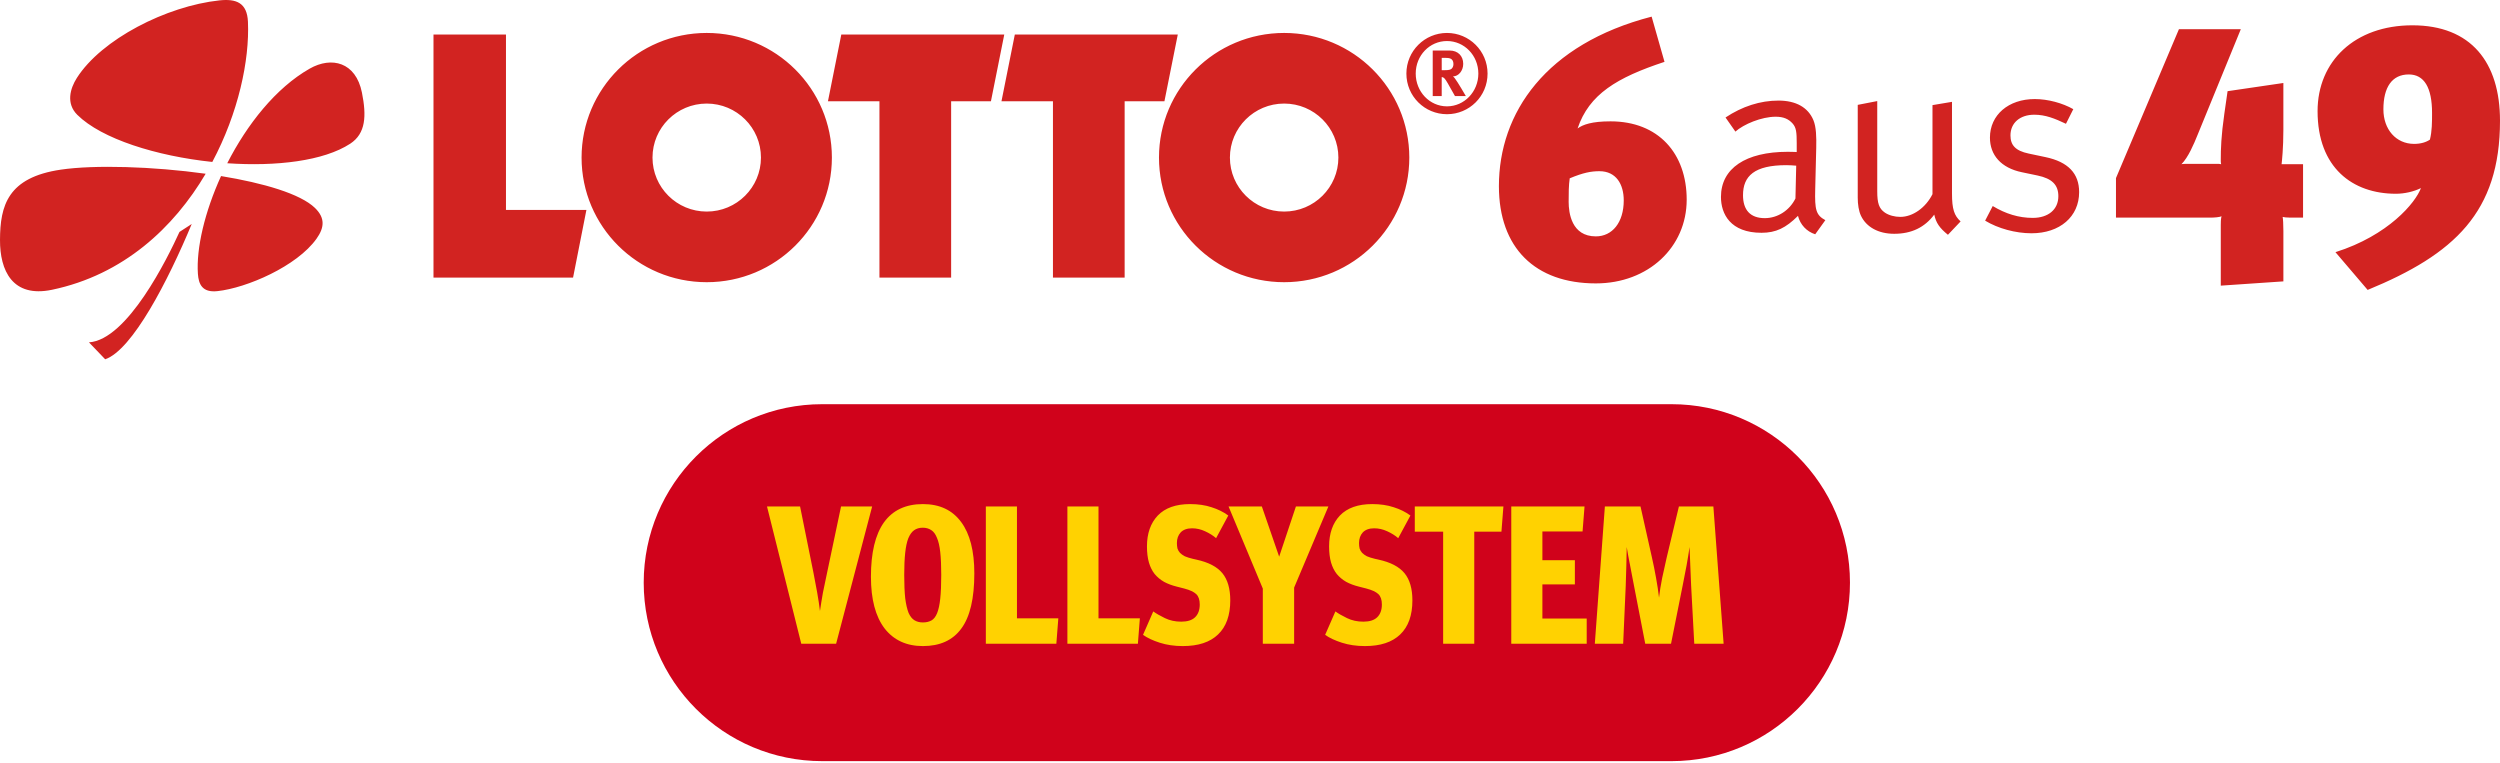 <svg width="167" height="51" viewBox="0 0 167 51" fill="none" xmlns="http://www.w3.org/2000/svg">
<path d="M43 38.922C43 32.338 48.338 27 54.922 27H111.656C118.24 27 123.578 32.338 123.578 38.922V38.922C123.578 45.507 118.24 50.844 111.656 50.844H54.922C48.338 50.844 43 45.507 43 38.922V38.922Z" fill="#D0021B"/>
<path d="M51.235 33.831H53.445L54.34 38.264C54.428 38.703 54.511 39.145 54.59 39.593C54.669 40.04 54.73 40.448 54.774 40.816C54.827 40.448 54.892 40.04 54.971 39.593C55.059 39.145 55.151 38.703 55.248 38.264L56.182 33.831H58.26L55.853 43H53.524L51.235 33.831ZM61.651 41.579C61.871 41.579 62.059 41.535 62.217 41.448C62.375 41.36 62.502 41.198 62.599 40.961C62.695 40.724 62.765 40.4 62.809 39.987C62.853 39.575 62.875 39.045 62.875 38.396C62.875 37.79 62.853 37.286 62.809 36.883C62.765 36.479 62.691 36.159 62.586 35.922C62.489 35.677 62.362 35.506 62.204 35.409C62.046 35.304 61.858 35.251 61.638 35.251C61.41 35.251 61.217 35.308 61.059 35.422C60.91 35.528 60.783 35.703 60.678 35.949C60.581 36.194 60.511 36.519 60.468 36.922C60.424 37.326 60.402 37.817 60.402 38.396C60.402 39.027 60.424 39.549 60.468 39.961C60.52 40.364 60.595 40.689 60.691 40.935C60.796 41.171 60.928 41.338 61.086 41.434C61.244 41.531 61.432 41.579 61.651 41.579ZM61.651 43.158C60.555 43.158 59.7 42.763 59.086 41.974C58.481 41.176 58.178 40.027 58.178 38.527C58.178 36.922 58.468 35.712 59.047 34.896C59.634 34.081 60.503 33.673 61.651 33.673C62.765 33.673 63.616 34.072 64.204 34.87C64.791 35.659 65.085 36.804 65.085 38.303C65.085 39.979 64.796 41.206 64.217 41.987C63.647 42.768 62.792 43.158 61.651 43.158ZM65.854 33.831H67.933V41.303H70.696L70.564 43H65.854V33.831ZM71.302 33.831H73.38V41.303H76.143L76.011 43H71.302V33.831ZM79.012 43.158C78.45 43.158 77.937 43.083 77.472 42.934C77.008 42.785 76.635 42.61 76.354 42.408L77.038 40.843C77.231 40.983 77.49 41.132 77.814 41.29C78.139 41.448 78.503 41.527 78.906 41.527C79.319 41.527 79.626 41.43 79.827 41.237C80.038 41.035 80.143 40.75 80.143 40.382C80.143 40.066 80.064 39.834 79.906 39.685C79.748 39.536 79.485 39.413 79.117 39.316L78.604 39.185C78.288 39.106 78.007 39.001 77.762 38.869C77.516 38.729 77.306 38.553 77.13 38.343C76.964 38.132 76.837 37.878 76.749 37.58C76.661 37.273 76.617 36.913 76.617 36.501C76.617 35.633 76.859 34.944 77.341 34.436C77.832 33.927 78.551 33.673 79.498 33.673C80.033 33.673 80.511 33.743 80.932 33.883C81.353 34.015 81.726 34.199 82.05 34.436L81.235 35.949C81.033 35.773 80.788 35.62 80.498 35.488C80.218 35.357 79.928 35.291 79.63 35.291C79.297 35.291 79.042 35.383 78.867 35.567C78.7 35.751 78.617 35.988 78.617 36.278C78.617 36.409 78.63 36.532 78.656 36.646C78.692 36.751 78.749 36.848 78.827 36.935C78.906 37.014 79.012 37.089 79.143 37.159C79.284 37.22 79.463 37.277 79.683 37.33L79.919 37.383C80.726 37.558 81.305 37.861 81.656 38.29C82.007 38.72 82.182 39.325 82.182 40.106C82.182 41.106 81.91 41.864 81.366 42.382C80.831 42.899 80.046 43.158 79.012 43.158ZM84.356 39.316L82.067 33.831H84.291L85.448 37.185L86.567 33.831H88.737L86.448 39.251V43H84.356V39.316ZM91.178 43.158C90.617 43.158 90.103 43.083 89.639 42.934C89.174 42.785 88.801 42.61 88.52 42.408L89.205 40.843C89.397 40.983 89.656 41.132 89.981 41.29C90.305 41.448 90.669 41.527 91.073 41.527C91.485 41.527 91.792 41.43 91.993 41.237C92.204 41.035 92.309 40.75 92.309 40.382C92.309 40.066 92.23 39.834 92.073 39.685C91.915 39.536 91.651 39.413 91.283 39.316L90.77 39.185C90.454 39.106 90.174 39.001 89.928 38.869C89.683 38.729 89.472 38.553 89.297 38.343C89.13 38.132 89.003 37.878 88.915 37.58C88.827 37.273 88.784 36.913 88.784 36.501C88.784 35.633 89.025 34.944 89.507 34.436C89.998 33.927 90.718 33.673 91.665 33.673C92.2 33.673 92.678 33.743 93.099 33.883C93.52 34.015 93.892 34.199 94.217 34.436L93.401 35.949C93.2 35.773 92.954 35.62 92.665 35.488C92.384 35.357 92.094 35.291 91.796 35.291C91.463 35.291 91.209 35.383 91.033 35.567C90.867 35.751 90.783 35.988 90.783 36.278C90.783 36.409 90.796 36.532 90.823 36.646C90.858 36.751 90.915 36.848 90.994 36.935C91.073 37.014 91.178 37.089 91.309 37.159C91.45 37.22 91.63 37.277 91.849 37.33L92.086 37.383C92.892 37.558 93.471 37.861 93.822 38.29C94.173 38.72 94.348 39.325 94.348 40.106C94.348 41.106 94.076 41.864 93.533 42.382C92.998 42.899 92.213 43.158 91.178 43.158ZM96.402 35.514H94.508V33.831H100.428L100.296 35.514H98.481V43H96.402V35.514ZM100.953 33.831H105.847L105.715 35.501H103.032V37.422H105.202V39.04H103.032V41.316H105.992V43H100.953V33.831ZM107.205 33.831H109.586L110.349 37.238C110.445 37.659 110.538 38.115 110.625 38.606C110.713 39.088 110.779 39.527 110.823 39.922C110.866 39.527 110.937 39.088 111.033 38.606C111.138 38.115 111.239 37.659 111.336 37.238L112.151 33.831H114.453L115.138 43H113.177L112.967 39.106C112.949 38.711 112.932 38.282 112.914 37.817C112.897 37.352 112.879 36.926 112.862 36.541C112.809 36.918 112.743 37.326 112.664 37.764C112.585 38.203 112.502 38.632 112.414 39.053L111.625 43H109.902L109.139 39.066C109.06 38.637 108.976 38.203 108.889 37.764C108.801 37.326 108.726 36.918 108.665 36.541C108.656 36.918 108.647 37.334 108.639 37.79C108.63 38.238 108.617 38.681 108.599 39.119L108.428 43H106.534L107.205 33.831Z" fill="#FFD201"/>
<path d="M28.957 2.307H33.799V14.024H39.172L38.28 18.546H28.957V2.306V2.307ZM56.199 2.306L55.307 6.764H58.747V18.545H63.536V6.764H66.194L67.085 2.307H56.199V2.306ZM67.79 2.307L66.898 6.764H70.337V18.546H75.126V6.764H77.784L78.676 2.307H67.79ZM77.42 10.525C77.42 15.123 81.163 18.851 85.781 18.851C90.399 18.851 94.142 15.123 94.142 10.525C94.142 5.928 90.399 2.201 85.781 2.201C81.163 2.201 77.42 5.928 77.42 10.525H77.42ZM82.158 10.525C82.158 8.533 83.78 6.918 85.781 6.918C87.782 6.918 89.404 8.533 89.404 10.526C89.404 12.518 87.782 14.133 85.781 14.133C83.78 14.133 82.158 12.518 82.158 10.526L82.158 10.525ZM38.849 10.526C38.849 15.124 42.592 18.851 47.21 18.851C51.827 18.851 55.57 15.124 55.57 10.526C55.57 5.928 51.827 2.201 47.21 2.201C42.592 2.201 38.849 5.928 38.849 10.526H38.849ZM43.587 10.526C43.587 8.533 45.209 6.918 47.21 6.918C49.211 6.918 50.832 8.533 50.832 10.526C50.832 12.518 49.211 14.133 47.21 14.133C45.208 14.133 43.587 12.519 43.587 10.526L43.587 10.526ZM99.369 4.915C99.369 6.433 98.146 7.629 96.658 7.629C95.171 7.629 93.947 6.433 93.947 4.915C93.947 3.405 95.171 2.201 96.658 2.201C98.146 2.201 99.369 3.405 99.369 4.915V4.915ZM98.754 4.915C98.754 3.704 97.816 2.741 96.658 2.741C95.501 2.741 94.57 3.704 94.57 4.915C94.57 6.126 95.501 7.104 96.658 7.104C97.816 7.104 98.754 6.126 98.754 4.915ZM95.706 3.376H96.842C97.383 3.376 97.743 3.733 97.743 4.265C97.743 4.725 97.435 5.097 97.061 5.105C97.12 5.156 97.149 5.185 97.186 5.236C97.362 5.455 97.918 6.418 97.918 6.418H97.193C97.076 6.213 97.025 6.133 96.907 5.914C96.607 5.367 96.512 5.221 96.402 5.171C96.372 5.163 96.343 5.149 96.306 5.149V6.418H95.706V3.375L95.706 3.376ZM96.307 3.865V4.688H96.512C96.776 4.688 96.892 4.659 96.973 4.586C97.046 4.513 97.09 4.403 97.09 4.279C97.09 4.09 97.017 3.958 96.871 3.907C96.805 3.878 96.673 3.864 96.526 3.864H96.307V3.865ZM15.18 10.905C18.444 11.129 21.623 10.757 23.395 9.599C24.441 8.916 24.487 7.731 24.177 6.183C23.768 4.148 22.151 3.75 20.685 4.586C18.417 5.879 16.503 8.314 15.18 10.905L15.18 10.905ZM14.182 10.818C15.92 7.553 16.677 4.028 16.563 1.455C16.507 0.188 15.788 -0.097 14.653 0.026C11.107 0.409 6.781 2.624 5.135 5.205C4.679 5.919 4.402 6.917 5.164 7.671C6.796 9.283 10.456 10.425 14.182 10.818H14.182ZM13.738 11.606C10.198 11.114 6.303 11.004 4.067 11.332C0.513 11.853 0.009 13.731 5.42044e-05 16.028C-0.008 18.06 0.822 19.91 3.472 19.357C8.241 18.362 11.611 15.209 13.738 11.606V11.606ZM14.766 11.762C13.678 14.149 13.104 16.575 13.22 18.294C13.267 18.974 13.503 19.558 14.522 19.448C16.483 19.236 19.836 17.785 21.143 15.947C21.67 15.207 21.733 14.564 21.039 13.89C20.067 12.947 17.603 12.227 14.766 11.761V11.762ZM12.807 14.963L11.989 15.493C11.189 17.252 8.51 22.7 5.943 22.869L7.026 24C8.843 23.377 11.221 18.769 12.807 14.964L12.807 14.963ZM112.671 13.339C112.671 16.504 110.114 18.931 106.602 18.931C102.54 18.931 100.127 16.551 100.127 12.436C100.127 7.535 103.257 2.943 110.329 1.111L111.189 4.132C108.012 5.179 106.148 6.297 105.383 8.581C105.742 8.32 106.339 8.106 107.582 8.106C110.783 8.106 112.671 10.247 112.671 13.34L112.671 13.339ZM108.466 13.387C108.466 12.317 107.964 11.436 106.841 11.436C106.291 11.436 105.766 11.531 104.857 11.912C104.786 12.388 104.786 12.935 104.786 13.483C104.786 14.22 104.977 15.79 106.602 15.79C107.701 15.79 108.466 14.862 108.466 13.387V13.387ZM115.925 8.791L115.265 7.848C116.382 7.106 117.583 6.719 118.802 6.719C119.97 6.719 120.782 7.174 121.138 8.033C121.324 8.488 121.341 9.129 121.324 9.887L121.256 12.651C121.222 14.016 121.307 14.37 121.933 14.707L121.256 15.65C120.681 15.465 120.257 15.01 120.105 14.42C119.293 15.229 118.633 15.55 117.668 15.55C115.587 15.55 114.96 14.286 114.96 13.156C114.96 11.252 116.602 10.14 119.428 10.14C119.784 10.14 120.021 10.157 120.021 10.157V9.567C120.021 8.825 119.986 8.522 119.749 8.253C119.479 7.949 119.14 7.797 118.616 7.797C117.668 7.797 116.466 8.303 115.925 8.791H115.925ZM119.936 13.257L119.987 11.067C119.767 11.05 119.564 11.033 119.327 11.033C117.194 11.033 116.433 11.757 116.433 13.038C116.433 14.032 116.924 14.572 117.888 14.572C118.752 14.572 119.547 14.05 119.936 13.257ZM124.096 13.173C124.096 13.662 124.164 14.1 124.316 14.42C124.672 15.162 125.468 15.617 126.534 15.617C127.685 15.617 128.565 15.195 129.208 14.336C129.327 14.892 129.563 15.229 130.122 15.684L130.968 14.791C130.545 14.403 130.393 13.982 130.393 12.92V6.803L129.09 7.022V12.971C128.632 13.881 127.769 14.488 126.94 14.488C126.568 14.488 126.178 14.386 125.908 14.201C125.519 13.931 125.4 13.577 125.4 12.785V6.752L124.097 7.005V13.173H124.096ZM135.924 6.617C134.164 6.617 132.928 7.679 132.928 9.196C132.928 10.359 133.673 11.218 135.061 11.505L136.11 11.724C137.075 11.927 137.498 12.348 137.498 13.106C137.498 13.999 136.821 14.555 135.789 14.555C134.858 14.555 133.978 14.286 133.114 13.763L132.607 14.741C133.47 15.263 134.638 15.583 135.704 15.583C137.6 15.583 138.886 14.471 138.886 12.836C138.886 11.589 138.158 10.814 136.635 10.494L135.517 10.258C134.62 10.072 134.299 9.685 134.299 9.045C134.299 8.219 134.925 7.663 135.89 7.663C136.635 7.663 137.261 7.916 138.006 8.269L138.496 7.292C137.785 6.887 136.804 6.617 135.924 6.617L135.924 6.617ZM153.844 14.537V10.969H152.41C152.434 10.755 152.529 9.898 152.529 8.684V5.544L148.802 6.091L148.587 7.59C148.372 9.088 148.348 9.946 148.348 10.683C148.348 10.802 148.348 10.897 148.372 10.969C148.3 10.945 148.181 10.945 148.062 10.945H146.269C146.03 10.945 145.792 10.945 145.72 10.969C146.174 10.516 146.556 9.612 146.795 9.018L149.686 1.952H145.552L141.347 11.896V14.537H147.655C147.894 14.537 148.277 14.513 148.396 14.442C148.348 14.656 148.348 14.87 148.348 15.013V19.081L152.53 18.796V15.441C152.53 15.013 152.506 14.584 152.481 14.49C152.554 14.513 152.745 14.537 152.983 14.537H153.844V14.537ZM167 8.066C167 14.181 163.942 16.988 158.159 19.367L156.008 16.845C159.545 15.727 161.361 13.538 161.719 12.563C161.243 12.8 160.62 12.943 160.047 12.943C157.155 12.943 154.814 11.207 154.814 7.424C154.814 4.093 157.299 1.691 161.146 1.691C165.065 1.69 167 4.164 167 8.066V8.066ZM162.461 7.542C162.461 5.853 161.934 4.973 160.907 4.973C159.784 4.973 159.211 5.829 159.211 7.305C159.211 8.637 160.047 9.612 161.267 9.612C161.719 9.612 162.079 9.493 162.318 9.327C162.461 8.756 162.461 8.161 162.461 7.542" fill="#D22321"/>
</svg>
